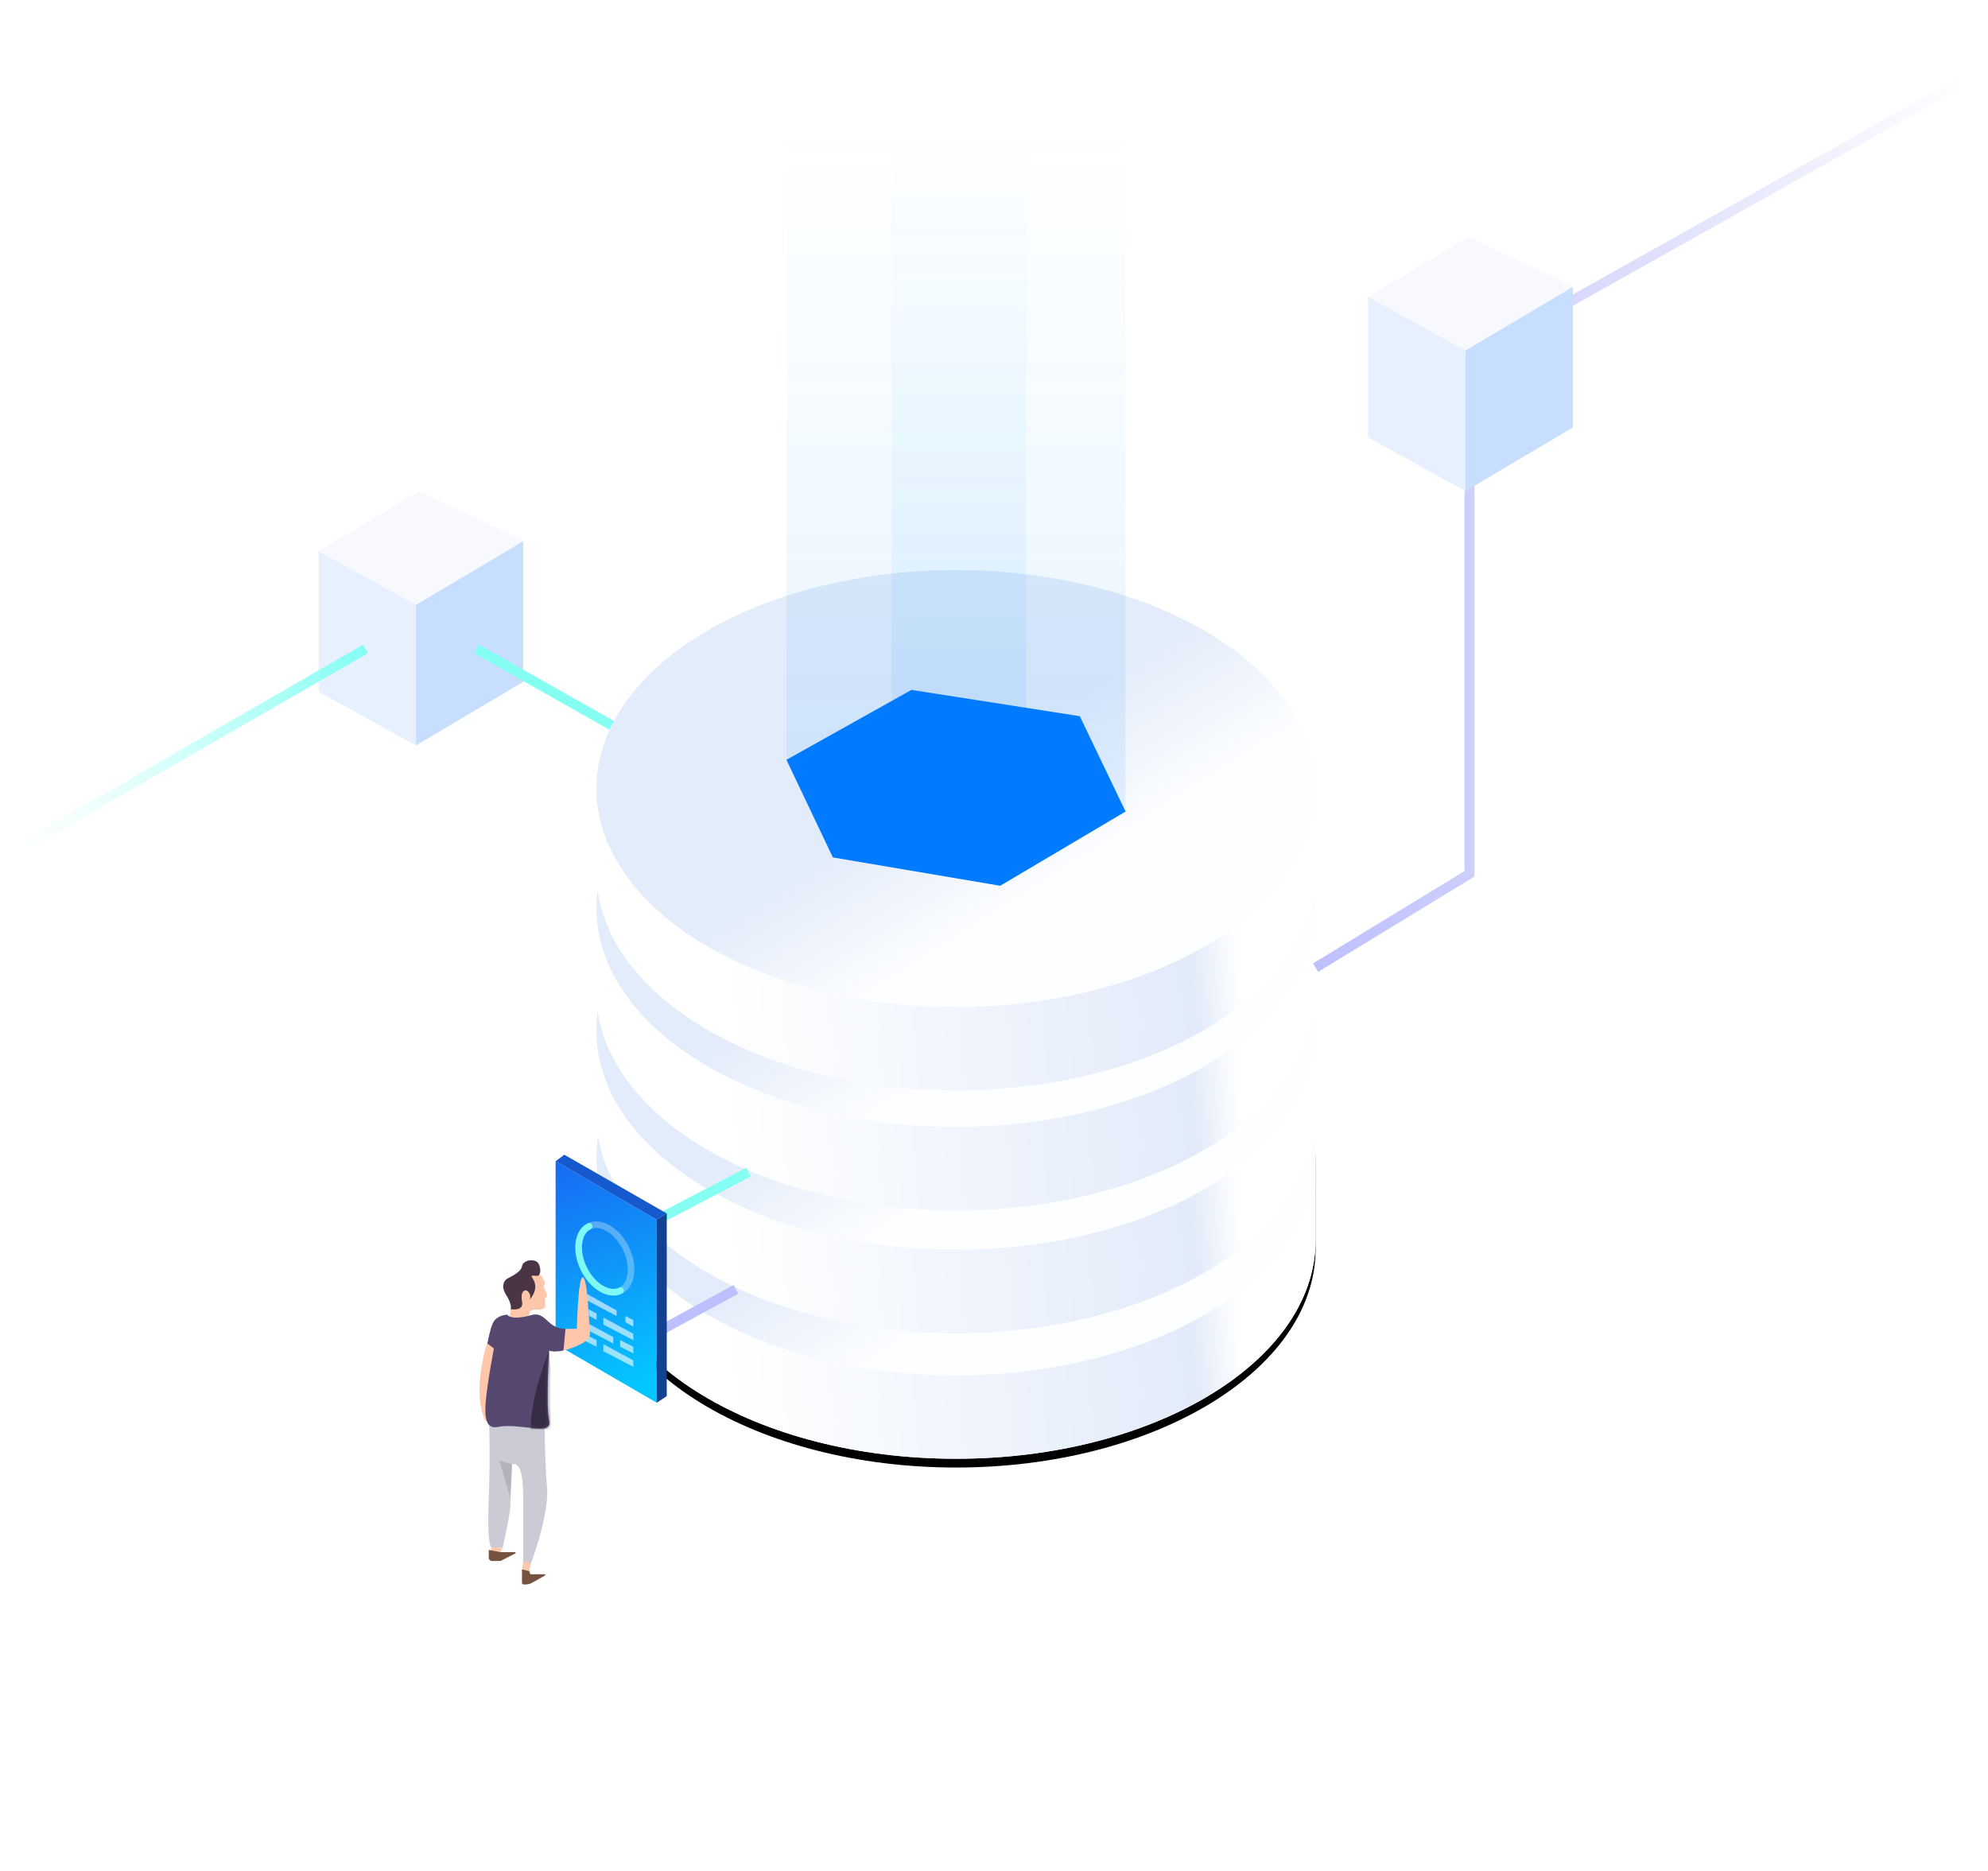 <?xml version="1.0" encoding="UTF-8"?>
<svg width="680px" height="640px" viewBox="0 0 680 640" version="1.1" xmlns="http://www.w3.org/2000/svg" xmlns:xlink="http://www.w3.org/1999/xlink">
    <title>banner</title>
    <defs>
        <linearGradient x1="100%" y1="50%" x2="16.559%" y2="52.341%" id="linearGradient-1">
            <stop stop-color="#FCFDFF" offset="0%"></stop>
            <stop stop-color="#E2EBFA" offset="50.145%"></stop>
            <stop stop-color="#FFFFFF" offset="100%"></stop>
        </linearGradient>
        <linearGradient x1="106.149%" y1="47.608%" x2="16.559%" y2="52.341%" id="linearGradient-2">
            <stop stop-color="#FFFFFF" offset="0%"></stop>
            <stop stop-color="#FFFFFF" offset="20.181%"></stop>
            <stop stop-color="#E2EBFA" offset="27.695%"></stop>
            <stop stop-color="#FFFFFF" offset="100%"></stop>
        </linearGradient>
        <path d="M123,28.526 C171.748,28.526 213.873,45.757 233.776,70.742 L246,70.744 L246,103.833 C245.492,144.847 190.618,178 123,178 C55.069,178 0,144.539 0,103.263 L0.007,103.833 L0,70.744 L12.224,70.742 C32.127,45.757 74.252,28.526 123,28.526 Z" id="path-3"></path>
        <filter x="-9.8%" y="-14.0%" width="119.5%" height="132.1%" filterUnits="objectBoundingBox" id="filter-4">
            <feOffset dx="0" dy="3" in="SourceAlpha" result="shadowOffsetOuter1"></feOffset>
            <feGaussianBlur stdDeviation="7.5" in="shadowOffsetOuter1" result="shadowBlurOuter1"></feGaussianBlur>
            <feColorMatrix values="0 0 0 0 0.175   0 0 0 0 0.311   0 0 0 0 0.686  0 0 0 0.368 0" type="matrix" in="shadowBlurOuter1"></feColorMatrix>
        </filter>
        <linearGradient x1="50%" y1="46.756%" x2="69.875%" y2="65.74%" id="linearGradient-5">
            <stop stop-color="#E3ECFA" offset="0%"></stop>
            <stop stop-color="#FDFEFF" offset="100%"></stop>
            <stop stop-color="#FDFEFF" offset="100%"></stop>
        </linearGradient>
        <path d="M123,28.526 C171.748,28.526 213.873,45.757 233.776,70.742 L246,70.744 L246,103.833 C245.492,144.847 190.618,178 123,178 C55.069,178 0,144.539 0,103.263 L0.007,103.833 L0,70.744 L12.224,70.742 C32.127,45.757 74.252,28.526 123,28.526 Z" id="path-6"></path>
        <path d="M123,28.526 C171.748,28.526 213.873,45.757 233.776,70.742 L246,70.744 L246,103.833 C245.492,144.847 190.618,178 123,178 C55.069,178 0,144.539 0,103.263 L0.007,103.833 L0,70.744 L12.224,70.742 C32.127,45.757 74.252,28.526 123,28.526 Z" id="path-7"></path>
        <linearGradient x1="50%" y1="0%" x2="50%" y2="100%" id="linearGradient-8">
            <stop stop-color="#00B2FF" stop-opacity="0" offset="0%"></stop>
            <stop stop-color="#007AFF" stop-opacity="0.096" offset="100%"></stop>
        </linearGradient>
        <linearGradient x1="50%" y1="0%" x2="50%" y2="100%" id="linearGradient-9">
            <stop stop-color="#00B2FF" stop-opacity="0" offset="0%"></stop>
            <stop stop-color="#007AFF" stop-opacity="0.096" offset="100%"></stop>
        </linearGradient>
        <linearGradient x1="100%" y1="50%" x2="0%" y2="50%" id="linearGradient-10">
            <stop stop-color="#BBBDF8" stop-opacity="0" offset="0%"></stop>
            <stop stop-color="#BDC0FE" offset="100%"></stop>
        </linearGradient>
        <linearGradient x1="44.166%" y1="-4.747%" x2="58.764%" y2="97.4%" id="linearGradient-11">
            <stop stop-color="#176BF3" offset="0%"></stop>
            <stop stop-color="#04C7FF" offset="100%"></stop>
        </linearGradient>
        <path d="M0.295,0 C0.295,0 0.741,11.831 0.167,26.303 C-0.216,35.951 0.059,41.59 0.992,43.219 L4.96,43.219 C6.687,35.346 7.55,30.559 7.55,28.856 C7.55,27.154 7.754,22.441 8.163,14.718 C10.689,14.005 11.952,17.867 11.952,26.303 C11.952,34.738 11.952,42.303 11.952,48.998 C13.643,48.998 14.489,48.998 14.489,48.998 C14.489,48.998 20.851,32.227 20.101,22.86 C19.6,16.615 19.317,8.995 19.251,0 C6.613,0 0.295,0 0.295,0 Z" id="path-12"></path>
        <path d="M7.507,0.075 C7.507,0.075 8.506,2.327 16.282,0.075 C20.872,-0.708 21.285,4.918 27.405,4.918 C27.495,4.967 27.276,7.443 26.745,12.345 C24.522,12.757 22.867,12.757 21.779,12.345 C21.706,12.407 20.702,31.383 21.779,36.557 C22.856,41.73 11.576,36.899 4.158,38.509 C1.657,38.837 0,37.872 0,32.569 C0,29.033 0.971,22.05 2.914,11.619 L0.691,9.933 C1.453,5.975 2.194,3.449 2.914,2.355 C4.386,0.114 7.507,0.075 7.507,0.075 Z" id="path-14"></path>
        <linearGradient x1="100%" y1="50%" x2="0%" y2="50%" id="linearGradient-16">
            <stop stop-color="#84FFF2" offset="0%"></stop>
            <stop stop-color="#BAFFFA" stop-opacity="0" offset="100%"></stop>
        </linearGradient>
    </defs>
    <g id="页面-1" stroke="none" stroke-width="1" fill="none" fill-rule="evenodd">
        <g id="企业计划" transform="translate(-870, -114)">
            <g id="banner" transform="translate(870, 114)">
                <rect id="矩形" x="0" y="0" width="680" height="640"></rect>
                <g id="编组备份-3" transform="translate(204, 321)">
                    <g id="形状结合">
                        <use fill="black" fill-opacity="1" filter="url(#filter-4)" xlink:href="#path-3"></use>
                        <use fill="url(#linearGradient-1)" fill-rule="evenodd" xlink:href="#path-3"></use>
                        <use fill="url(#linearGradient-2)" fill-rule="evenodd" xlink:href="#path-3"></use>
                    </g>
                    <ellipse id="椭圆形" fill="url(#linearGradient-5)" cx="123" cy="74.737" rx="123" ry="74.737"></ellipse>
                </g>
                <g id="编组备份-2" transform="translate(204, 278)">
                    <g id="形状结合">
                        <use fill="url(#linearGradient-1)" xlink:href="#path-6"></use>
                        <use fill="url(#linearGradient-2)" xlink:href="#path-6"></use>
                    </g>
                    <ellipse id="椭圆形" fill="url(#linearGradient-5)" cx="123" cy="74.737" rx="123" ry="74.737"></ellipse>
                </g>
                <g id="编组备份" transform="translate(204, 236)">
                    <g id="形状结合">
                        <use fill="url(#linearGradient-1)" xlink:href="#path-7"></use>
                        <use fill="url(#linearGradient-2)" xlink:href="#path-7"></use>
                    </g>
                    <ellipse id="椭圆形" fill="url(#linearGradient-5)" cx="123" cy="74.737" rx="123" ry="74.737"></ellipse>
                </g>
                <g id="编组" transform="translate(204, 195)">
                    <path d="M123,28.526 C171.748,28.526 213.873,45.757 233.776,70.742 L246,70.744 L246,103.833 C245.492,144.847 190.618,178 123,178 C55.069,178 0,144.539 0,103.263 L0.007,103.833 L0,70.744 L12.224,70.742 C32.127,45.757 74.252,28.526 123,28.526 Z" id="形状结合" fill="url(#linearGradient-2)"></path>
                    <ellipse id="椭圆形" fill="url(#linearGradient-5)" cx="123" cy="74.737" rx="123" ry="74.737"></ellipse>
                </g>
                <polygon id="矩形" fill="url(#linearGradient-8)" points="269 44 385 44 385 278 269 260.264"></polygon>
                <polygon id="矩形" fill="url(#linearGradient-9)" points="305 44 351 44 351 278 305 260.264"></polygon>
                <path d="M284.888,293.297 C284.888,293.297 303.963,296.532 342.113,303 L385,277.605 L369.345,244.99 L311.749,236 L269,259.914 C279.592,282.17 284.888,293.297 284.888,293.297 Z" id="路径-86" fill="#007AFF"></path>
                <polyline id="路径-87" stroke="url(#linearGradient-10)" stroke-width="3.378" points="450 331 502.638 298.91 502.638 122.54 672 27.444"></polyline>
                <g id="编组-5" transform="translate(468, 81)">
                    <polygon id="矩形" fill="#E7F0FE" points="8.71911832e-14 20.513 33.279 38.854 33.279 87 8.71911832e-14 68.659"></polygon>
                    <polygon id="矩形" fill="#C7DEFE" transform="translate(51.639, 52.037) scale(-1, 1) translate(-51.639, -52.037)" points="33.279 17.073 70 38.854 70 87 33.279 65.22"></polygon>
                    <path d="M0,20.513 C0,20.513 34.426,0 34.426,0 C34.426,0 70,17.073 70,17.073 C70,17.073 57.76,24.334 33.279,38.854 C11.093,26.626 0,20.513 0,20.513 Z" id="路径-88" fill="#F7F9FF"></path>
                </g>
                <g id="编组-5备份" transform="translate(109, 168)">
                    <polygon id="矩形" fill="#E7F0FE" points="8.71911832e-14 20.513 33.279 38.854 33.279 87 8.71911832e-14 68.659"></polygon>
                    <polygon id="矩形" fill="#C7DEFE" transform="translate(51.639, 52.037) scale(-1, 1) translate(-51.639, -52.037)" points="33.279 17.073 70 38.854 70 87 33.279 65.22"></polygon>
                    <path d="M0,20.513 C0,20.513 34.426,0 34.426,0 C34.426,0 70,17.073 70,17.073 C70,17.073 57.76,24.334 33.279,38.854 C11.093,26.626 0,20.513 0,20.513 Z" id="路径-88" fill="#F7F9FF"></path>
                </g>
                <g id="编组-6" transform="translate(164, 395)">
                    <line x1="60.637" y1="22.369" x2="92" y2="5.934" id="路径-104" stroke="#84FFF2" stroke-width="3.378"></line>
                    <line x1="62.925" y1="59.558" x2="87.745" y2="46.037" id="路径-105" stroke="#BDC0FE" stroke-width="3.378"></line>
                    <polygon id="路径-89" fill="url(#linearGradient-11)" points="26.046 2.215 60.637 22.232 60.637 84.838 26.046 64.75"></polygon>
                    <path d="M60.637,84.838 C60.637,84.838 61.781,84.084 64.068,82.576 L64.068,20.089 L60.637,22.232 C60.637,63.969 60.637,84.838 60.637,84.838 Z" id="路径-90" fill="#104192"></path>
                    <polygon id="路径-91" fill="#1559CC" points="26.046 2.215 29.034 -6.67483389e-17 64.068 20.089 60.637 22.232"></polygon>
                    <ellipse id="椭圆形" stroke="#FFFFFF" stroke-width="2.252" opacity="0.3" transform="translate(42.889, 35.49) rotate(-26) translate(-42.889, -35.49)" cx="42.889" cy="35.49" rx="7.997" ry="12.243"></ellipse>
                    <path d="M43.28,24.997 C38.864,24.993 35.289,30.47 35.296,37.232 C35.303,43.993 38.888,49.478 43.305,49.483" id="路径" stroke="#7FF9F3" stroke-width="2.252" stroke-linecap="round" transform="translate(39.3, 37.24) rotate(-26) translate(-39.3, -37.24)"></path>
                    <path d="M33.972,46.037 L46.904,53.262 C46.904,54.538 46.904,55.176 46.904,55.176 C46.904,55.176 42.736,52.972 34.4,48.564 L33.972,46.037 Z" id="路径-92" fill="#FFFFFF" opacity="0.6"></path>
                    <path d="M42.392,55.683 L52.619,61.243 C52.633,62.703 52.64,63.433 52.64,63.433 C52.64,63.433 49.224,61.655 42.392,58.098 L42.392,55.683 Z" id="路径-92备份" fill="#FFFFFF" opacity="0.6"></path>
                    <path d="M35.534,56.823 L45.761,62.383 C45.775,63.843 45.782,64.573 45.782,64.573 C45.782,64.573 42.366,62.795 35.534,59.238 L35.534,56.823 Z" id="路径-92备份-2" fill="#FFFFFF" opacity="0.6"></path>
                    <path d="M42.392,64.803 L52.619,70.363 C52.633,71.824 52.64,72.554 52.64,72.554 C52.64,72.554 49.224,70.775 42.392,67.218 L42.392,64.803 Z" id="路径-92备份-3" fill="#FFFFFF" opacity="0.6"></path>
                    <path d="M49.94,57.31 L52.64,58.815 C52.64,57.311 52.64,56.559 52.64,56.559 C52.64,56.559 51.74,56.098 49.94,55.176 L49.94,57.31 Z" id="路径-93" fill="#FFFFFF" opacity="0.6"></path>
                    <path d="M37.368,55.03 L40.067,56.534 C40.067,55.031 40.067,54.279 40.067,54.279 C40.067,54.279 39.167,53.818 37.368,52.896 L37.368,55.03 Z" id="路径-93备份" fill="#FFFFFF" opacity="0.6"></path>
                    <path d="M48.114,65.684 L52.64,67.935 C52.64,66.431 52.64,65.68 52.64,65.68 C52.64,65.68 51.131,64.931 48.114,63.433 L48.114,65.684 Z" id="路径-93备份-2" fill="#FFFFFF" opacity="0.6"></path>
                    <path d="M35.541,63.404 L40.067,65.655 C40.067,64.151 40.067,63.399 40.067,63.399 C40.067,63.399 38.558,62.651 35.541,61.153 L35.541,63.404 Z" id="路径-93备份-3" fill="#FFFFFF" opacity="0.6"></path>
                    <path d="M20.387,40.504 C20.387,40.504 23.087,43.571 22.189,44.531 C21.29,45.491 24.133,48.09 22.712,48.82 C21.29,49.55 24.717,53.459 19.323,52.961 C17.019,52.819 16.823,54.433 16.921,56.995 C16.986,58.704 14.52,58.55 9.524,56.534 C10.297,55.374 10.683,54.148 10.683,52.855 C11.02,51.626 11.881,50.021 13.267,48.04 L16.321,41.531 C19.032,40.846 20.387,40.504 20.387,40.504 Z" id="路径-95" fill="#FFC7A9"></path>
                    <path d="M2.713,63.998 C-0.655,75.568 -0.887,84.608 2.017,91.117 C3.163,91.36 4.613,82.882 6.367,65.684 L2.713,63.998 Z" id="路径-98" fill="#FFC7A9"></path>
                    <g id="编组-24" transform="translate(3.017, 91.122)">
                        <mask id="mask-13" fill="white">
                            <use xlink:href="#path-12"></use>
                        </mask>
                        <use id="路径-99" fill="#CACBD4" xlink:href="#path-12"></use>
                        <polygon id="路径-109" fill="#B1B2BA" mask="url(#mask-13)" points="8.163 14.718 3.835 13.602 7.564 26.486"></polygon>
                    </g>
                    <path d="M20.209,37.249 C19.225,35.364 14.873,35.892 14.551,38.146 C14.23,40.4 9.883,42.012 9.165,42.62 C8.446,43.229 7.224,44.945 9.165,48.042 C10.459,50.106 10.965,51.71 10.683,52.855 C13.702,53.214 14.991,52.297 14.551,50.103 C13.892,46.811 15.554,45.712 16.63,46.806 C17.348,47.536 17.552,48.444 17.244,49.531 C19.425,46.836 19.679,44.33 18.007,42.012 C17.083,40.73 19.65,41.8 20.209,41.297 C21.167,40.437 20.83,38.439 20.209,37.249 Z" id="路径-94" fill="#4A3546"></path>
                    <g id="编组-20" transform="translate(2.017, 54.64)">
                        <mask id="mask-15" fill="white">
                            <use xlink:href="#path-14"></use>
                        </mask>
                        <use id="路径-96" fill="#56476F" xlink:href="#path-14"></use>
                        <path d="M21.779,12.345 C17.607,23.24 15.521,32.133 15.521,39.023 C15.521,49.36 24.029,39.023 24.029,39.023 C24.029,39.023 23.279,30.131 21.779,12.345 Z" id="路径-2" fill="#372C46" mask="url(#mask-15)"></path>
                    </g>
                    <path d="M28.762,66.985 C35.081,65.262 38.095,63.166 37.804,60.698 C37.368,56.995 37.11,43.573 35.541,42.038 C34.495,41.015 33.745,46.855 33.293,59.558 L29.422,59.558 L28.762,66.985 Z" id="路径-97" fill="#FFC7A9"></path>
                    <path d="M14.976,139.069 C14.976,139.069 14.544,142.438 14.544,142.438 C14.544,142.438 17.069,142.438 17.069,142.438 C17.069,142.438 17.225,141.577 17.538,139.855 C15.83,139.331 14.976,139.069 14.976,139.069 Z" id="路径-100" fill="#FFC7A9"></path>
                    <path d="M14.544,141.866 C14.544,143.39 14.544,144.913 14.544,146.437 C14.544,146.748 14.796,147 15.107,147 L15.754,147 C16.547,147 17.327,146.796 18.019,146.407 L22.43,143.925 C22.538,143.864 22.576,143.727 22.515,143.618 C22.476,143.547 22.401,143.504 22.319,143.504 L17.407,143.504 L17.407,143.504 L17.069,142.438 C15.386,142.057 14.544,141.866 14.544,141.866 Z" id="路径-101" fill="#77523E"></path>
                    <polygon id="路径-102" fill="#FFC7A9" points="4.009 134.341 4.151 136.323 7.031 136.323 7.977 134.341"></polygon>
                    <path d="M3.184,135.183 C3.184,136.073 3.184,136.963 3.184,137.854 C3.184,138.476 3.688,138.98 4.31,138.98 L6.936,138.98 C7.115,138.98 7.292,138.937 7.451,138.855 L12.271,136.376 C12.381,136.319 12.425,136.183 12.368,136.072 C12.329,135.997 12.252,135.95 12.168,135.95 C10.515,135.95 8.862,135.95 7.209,135.95 C7.209,135.95 3.184,135.183 3.184,135.183 Z" id="路径-103" fill="#77523E"></path>
                </g>
                <line x1="125" y1="222" x2="7" y2="290" id="路径-106" stroke="url(#linearGradient-16)" stroke-width="3.378"></line>
                <line x1="209.269" y1="248.143" x2="163" y2="222" id="路径-107" stroke="#84FFF2" stroke-width="3.378"></line>
            </g>
        </g>
    </g>
</svg>